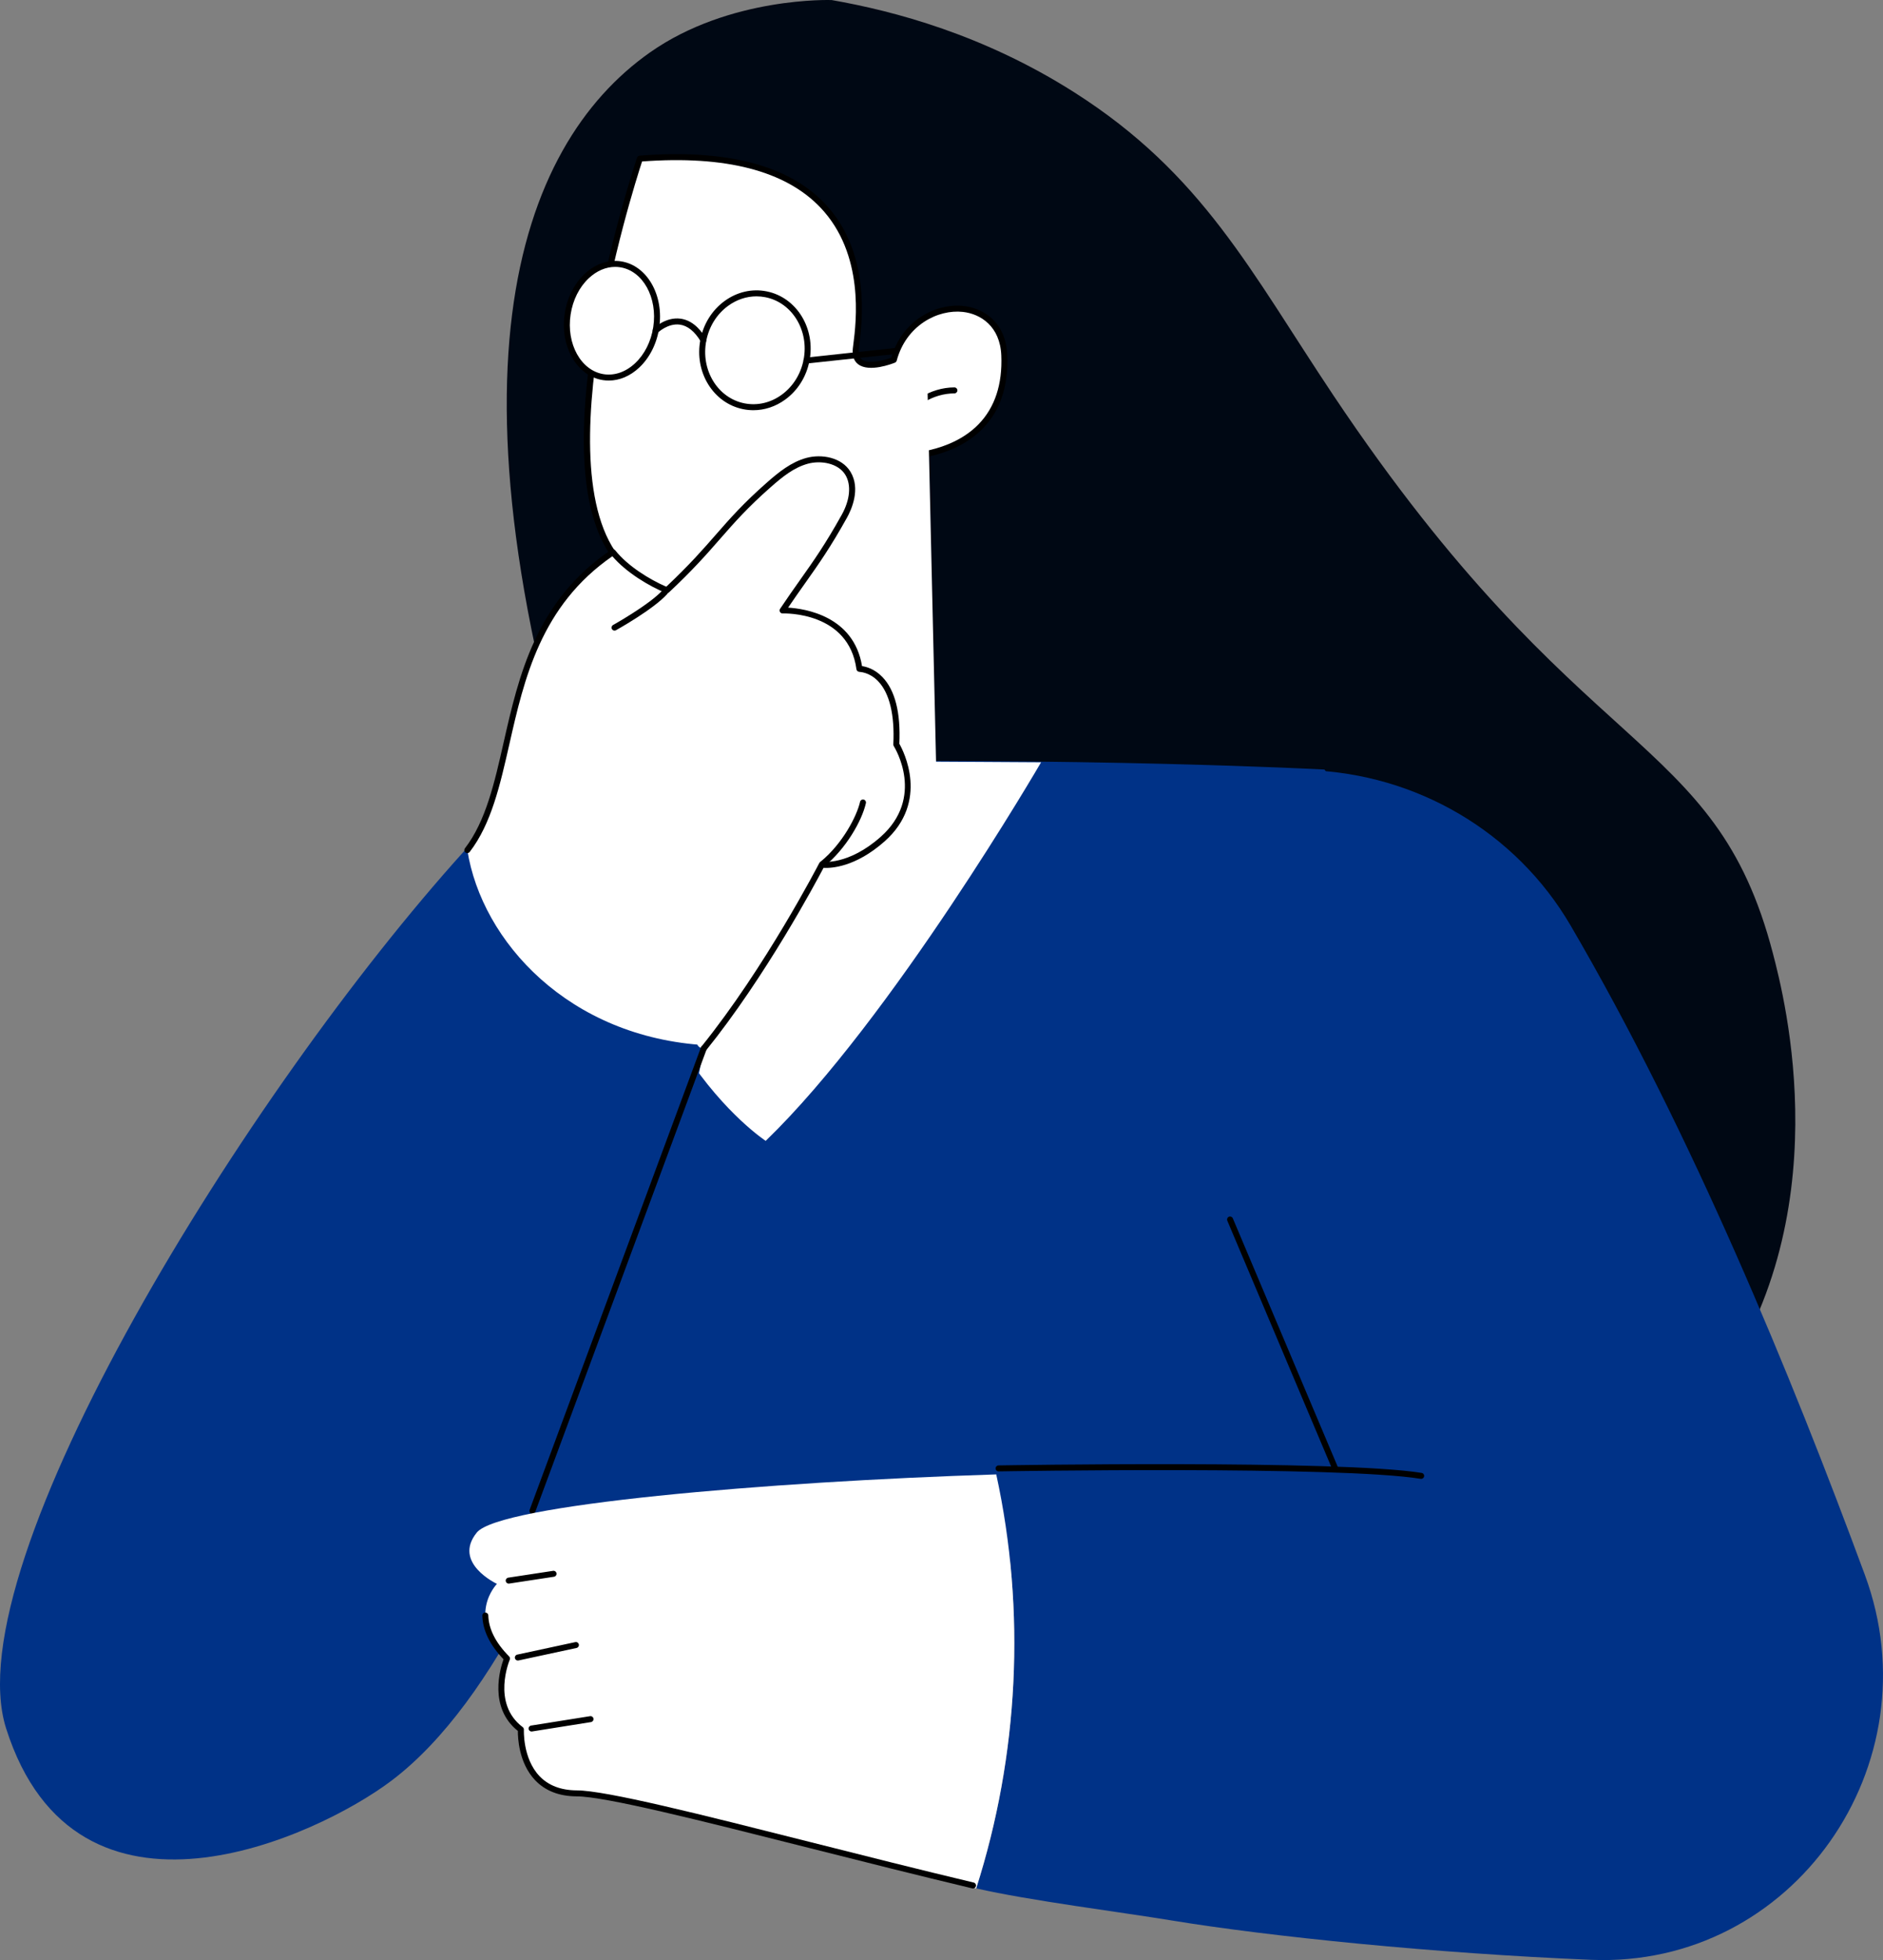 <?xml version="1.0" encoding="UTF-8"?><svg id="uuid-5eda6086-15b3-4120-8457-d50c80e0f193" xmlns="http://www.w3.org/2000/svg" width="1387.569" height="1443.674" viewBox="0 0 1387.569 1443.674"><rect x="0" y="0" width="1387.569" height="1443.674" fill="#808080" stroke="none"/><defs><style>.uuid-ec287887-0eca-4f64-bb01-8d2266f575d2{fill:#000814;}.uuid-ec287887-0eca-4f64-bb01-8d2266f575d2,.uuid-9d5e7b24-c13b-48fd-824d-5bedc9855d02,.uuid-6ff6d90a-4f92-43ad-b760-7a0028cc28e7,.uuid-a6ec02a7-43c5-4329-9a4b-6b114e66909f{stroke-width:0px;}.uuid-9d5e7b24-c13b-48fd-824d-5bedc9855d02{fill:#000;}.uuid-6ff6d90a-4f92-43ad-b760-7a0028cc28e7{fill:#003287;}.uuid-a6ec02a7-43c5-4329-9a4b-6b114e66909f{fill:#fff;}</style></defs><path class="uuid-ec287887-0eca-4f64-bb01-8d2266f575d2" d="M876.775,1163.421c155.518,24.464,303.412-26.078,383.435-134.324,97.227-131.516,54.652-294.628,46.217-326.945-43.068-165.003-140.92-137.464-323.863-410.952-60.929-91.085-96.062-162.887-191.03-223.244C724.768,25.523,658.865,8.092,612.84.039c0,0-75.203-2.772-134.039,38.692-97.487,68.702-161.115,241.058-35.649,612.981l433.623,511.709Z"/><path class="uuid-a6ec02a7-43c5-4329-9a4b-6b114e66909f" d="M471.51,116.837s-84.569,249.26-4.635,306.538c79.934,57.278,198.596-87.136,198.596-87.136,0,0,77.73.994,74.577-74.567-1.996-47.842-68.489-44.856-81.403,3.399,0,0-30.316,12.268-28.008-8.233,2.308-20.501,26.813-154.529-159.126-140.001Z"/><path class="uuid-9d5e7b24-c13b-48fd-824d-5bedc9855d02" d="M465.593,425.166c-33.887-24.28-43.493-83.795-28.55-176.888,11.05-68.862,32.169-131.525,32.38-132.149.284-.835,1.037-1.42,1.915-1.489,63.545-4.956,109.418,6.86,136.36,35.146,34.201,35.901,27.637,87.487,25.479,104.438-.14,1.113-.263,2.072-.351,2.862-.42,3.725.312,6.247,2.238,7.71,4.889,3.712,16.527.549,21.752-1.382,7.962-27.668,33.198-40.259,53.188-38.066,14.926,1.646,31.235,12.029,32.245,36.23.94,22.557-5.098,40.702-17.954,53.932-20.568,21.173-51.569,22.813-57.791,22.925-4.644,5.498-32.884,38.227-69.058,64.629-32.628,23.814-62.523,35.817-88.52,35.817-16.015,0-30.553-4.556-43.334-13.717ZM665.498,334.035c.372-.019,34.478.185,55.639-21.595,11.976-12.329,17.599-29.378,16.71-50.676-.893-21.414-15.219-30.588-28.326-32.034-18.451-2.023-41.778,9.862-48.748,35.912-.179.667-.661,1.214-1.302,1.472-1.911.775-18.916,7.379-27.067,1.194-3.226-2.447-4.556-6.389-3.957-11.717.092-.805.215-1.786.361-2.922,2.092-16.439,8.455-66.459-24.3-100.845-25.78-27.063-69.96-38.47-131.368-33.902-6.568,20.017-79.652,249.155-4.982,302.663,77.356,55.419,194.437-85.318,195.61-86.745.42-.51,1.044-.805,1.702-.805h.028Z"/><path class="uuid-9d5e7b24-c13b-48fd-824d-5bedc9855d02" d="M664.831,313.874c.88,0,1.713-.531,2.053-1.401,5.128-13.114,20.446-22.673,36.426-22.729,1.216-.004,2.199-.994,2.195-2.212-.004-1.214-.99-2.195-2.204-2.195h-.009c-17.715.06-34.754,10.799-40.515,25.531-.443,1.134.116,2.412,1.25,2.856.265.103.536.151.803.151Z"/><path class="uuid-a6ec02a7-43c5-4329-9a4b-6b114e66909f" d="M483.558,241.226c-3.508,22.951-20.957,39.322-38.973,36.564-18.016-2.758-29.777-23.6-26.268-46.552,3.508-22.951,20.957-39.322,38.973-36.563,18.016,2.758,29.776,23.6,26.268,46.552Z"/><path class="uuid-9d5e7b24-c13b-48fd-824d-5bedc9855d02" d="M444.252,279.968c-19.187-2.937-31.799-24.948-28.113-49.062,1.771-11.586,6.996-21.954,14.717-29.198,7.863-7.377,17.364-10.641,26.768-9.21,19.189,2.935,31.799,24.945,28.111,49.062-1.771,11.584-6.996,21.954-14.715,29.195-6.654,6.241-14.478,9.544-22.421,9.544-1.446,0-2.899-.11-4.347-.331ZM433.871,204.923c-7.002,6.57-11.754,16.034-13.377,26.65-3.318,21.713,7.639,41.468,24.425,44.04,8.018,1.216,16.228-1.638,23.086-8.072,7.003-6.57,11.752-16.032,13.374-26.648,3.32-21.715-7.635-41.47-24.422-44.04-1.218-.185-2.438-.278-3.658-.278-6.826,0-13.611,2.89-19.428,8.347Z"/><path class="uuid-9d5e7b24-c13b-48fd-824d-5bedc9855d02" d="M547.675,301.39c-22.137-4.405-36.28-27.455-31.524-51.384,2.296-11.556,8.612-21.605,17.782-28.292,9.228-6.727,20.228-9.255,30.99-7.112,22.137,4.405,36.278,27.454,31.522,51.384-2.294,11.556-8.61,21.606-17.782,28.292-7.084,5.167-15.219,7.855-23.484,7.855-2.496,0-5.008-.245-7.504-.742ZM536.53,225.276c-8.274,6.032-13.977,15.122-16.058,25.591-4.28,21.543,8.309,42.271,28.064,46.202,9.531,1.889,19.312-.357,27.532-6.353,8.274-6.032,13.975-15.122,16.056-25.591,4.28-21.545-8.307-42.271-28.061-46.202-2.204-.437-4.42-.654-6.628-.654-7.343,0-14.584,2.397-20.904,7.007Z"/><path class="uuid-9d5e7b24-c13b-48fd-824d-5bedc9855d02" d="M518.314,252.64c.387,0,.777-.101,1.132-.314,1.044-.628,1.382-1.982.755-3.023-5.251-8.739-11.562-13.646-18.759-14.582-10.841-1.422-19.415,6.798-19.774,7.149-.872.848-.891,2.242-.043,3.116.846.872,2.24.889,3.112.047.075-.073,7.467-7.099,16.166-5.937,5.784.764,11.005,4.96,15.52,12.475.413.689,1.143,1.069,1.892,1.069Z"/><path class="uuid-9d5e7b24-c13b-48fd-824d-5bedc9855d02" d="M594.282,267.76c.077,0,.157-.004.237-.013l65.469-7.015c1.209-.129,2.085-1.216,1.956-2.425-.129-1.209-1.188-2.1-2.425-1.956l-65.469,7.015c-1.209.129-2.085,1.216-1.956,2.425.12,1.13,1.076,1.969,2.189,1.969Z"/><path class="uuid-6ff6d90a-4f92-43ad-b760-7a0028cc28e7" d="M548.861,561.6c-131.477,2.266-241.566,100.387-258.538,230.82-18.87,145.012-37.388,311.59-26.629,336.668,51.682,120.469,662.035-17.568,779.626-23.1,117.591-5.532,176.586-116.417,180.515-160.502,3.929-44.084-247.856-378.695-247.856-378.695,0,0-177.043-9.502-427.118-5.192Z"/><path class="uuid-9d5e7b24-c13b-48fd-824d-5bedc9855d02" d="M371.118,1078.474c.899,0,1.745-.555,2.07-1.45.417-1.143-.172-2.408-1.317-2.823-46.032-16.757-66.964-68.615-70.9-107.933-3.31-33.039,1.429-66.745,6.013-99.34,1.758-12.505,3.576-25.438,4.919-38.178,2.118-20.056,2.46-45.008-13.805-60.044-.891-.826-2.283-.773-3.114.123-.826.893-.77,2.288.123,3.114,14.825,13.706,14.422,37.313,12.415,56.347-1.336,12.662-3.151,25.557-4.902,38.025-4.62,32.854-9.398,66.827-6.034,100.393,4.065,40.588,25.826,94.18,73.779,111.635.247.09.504.133.753.133Z"/><path class="uuid-a6ec02a7-43c5-4329-9a4b-6b114e66909f" d="M683.265,278.001l6.507,283.018,77.388.451s-109.557,188.621-202.924,278.833c0,0-119.24-77.84-113.029-275.98l70.747-1.517,10.022-161.642,151.289-123.163Z"/><path class="uuid-6ff6d90a-4f92-43ad-b760-7a0028cc28e7" d="M518.583,772.26c-26.845-1.445,51.444-119.115,32.007-138.518-10.074-10.058-17.45-22.442-23.055-35.464-62.245,10.74-128.873-34.025-185.611,28.737C182.794,803.04-34.124,1151.845,4.531,1273.133c51.75,162.376,229.226,79.77,284.028,38.347,155.667-117.665,230.024-539.22,230.024-539.22Z"/><path class="uuid-9d5e7b24-c13b-48fd-824d-5bedc9855d02" d="M392.336,1115.094c.895,0,1.737-.549,2.066-1.438l126.246-340.63c.424-1.141-.159-2.41-1.3-2.832-1.141-.43-2.408.159-2.832,1.3l-126.246,340.63c-.424,1.141.159,2.41,1.3,2.832.252.095.512.138.766.138Z"/><path class="uuid-a6ec02a7-43c5-4329-9a4b-6b114e66909f" d="M344.37,626.15c44.535-56.802,19.037-160.415,107.996-219.533,12.976,12.831,31.591,24.234,39.833,26.767,32.69-34.048,40.533-43.089,70.841-73.96,9.613-9.792,23.148-19.555,37.838-20.316,7.119-.368,17.106,2.574,21.968,7.546,9.632,9.848,1.001,27.124-4.209,38.586-14.433,31.748-25.754,39.641-41.953,64.396,0,0,50.58-1.825,56.618,43.033,0,0,29.98-.395,27.185,55.698,0,0,24.559,38.99-10.117,69.708-24.938,22.092-44.793,18.803-44.793,18.803,0,0-39.786,78.18-85.026,132.996-101.33-5.7-165.562-76.436-176.181-143.724Z"/><path class="uuid-9d5e7b24-c13b-48fd-824d-5bedc9855d02" d="M518.581,774.464c.643,0,1.283-.28,1.717-.82,43.947-54.453,81.068-123.995,86.545-134.428,5.388.323,23.336-.31,44.989-19.49,33.235-29.445,13.882-66.652,10.887-71.907,1.05-22.938-3.15-39.475-12.488-49.163-5.771-5.985-11.941-7.598-15.008-8.033-6.056-36.966-42.114-42.331-54.472-43.08,4.607-6.796,8.672-12.537,12.623-18.115,9.903-13.986,18.455-26.067,30.726-48.077,3.34-5.991,10.278-21.283,2.599-33.88-6.503-10.678-21.244-13.213-32.441-10.2-11.296,3.043-20.585,10.633-29.135,18.147-17.459,15.345-27.27,26.559-37.657,38.432-9.602,10.975-19.523,22.316-36.506,38.303-12.271-5.367-28.195-15.029-37.58-26.779-.715-.895-1.997-1.095-2.953-.452-55.596,37.425-68.21,93.024-79.34,142.078-6.761,29.796-13.146,57.939-28.464,77.806-.742.964-.564,2.348.4,3.09.964.747,2.348.564,3.09-.4,15.909-20.635,22.4-49.237,29.271-79.521,10.837-47.763,23.099-101.832,75.856-138.276,10.368,12.094,26.927,21.857,39.318,27.08.807.336,1.73.172,2.363-.424,17.788-16.66,27.993-28.324,37.859-39.602,10.291-11.76,20.009-22.871,37.25-38.025,8.498-7.467,16.983-14.403,27.371-17.201,9.37-2.524,22.21-.497,27.532,8.238,4.491,7.366,3.486,18.371-2.683,29.439-12.156,21.806-20.646,33.794-30.476,47.678-4.592,6.486-9.339,13.194-14.924,21.528-.461.689-.495,1.575-.092,2.298.4.721,1.123,1.179,2.001,1.13,1.978-.054,48.66-1.19,54.356,41.126.148,1.102,1.177,1.866,2.212,1.909.211.095,7.239.036,13.831,6.951,8.356,8.765,12.204,24.823,11.126,46.435-.021.452.097.899.336,1.283.96,1.53,23.118,37.801-9.712,66.887-23.74,21.033-42.785,18.311-42.981,18.276-.93-.138-1.874.323-2.309,1.166-.392.76-39.648,76.642-86.751,135.007-.764.947-.616,2.335.331,3.099.407.329.897.488,1.381.488Z"/><path class="uuid-9d5e7b24-c13b-48fd-824d-5bedc9855d02" d="M606.087,638.564c.486,0,.979-.161,1.388-.493,16.028-13.019,27.73-33.693,30.603-46.532.267-1.188-.48-2.367-1.668-2.632-1.203-.269-2.367.482-2.632,1.668-2.324,10.379-12.882,30.915-29.084,44.074-.945.768-1.087,2.156-.321,3.101.437.536,1.072.813,1.713.813Z"/><path class="uuid-9d5e7b24-c13b-48fd-824d-5bedc9855d02" d="M452.847,464.465c.361,0,.73-.088,1.069-.278,1.13-.63,27.816-15.539,37.775-26.688.809-.908.732-2.3-.176-3.112-.906-.807-2.296-.734-3.112.176-9.464,10.596-36.359,25.621-36.63,25.772-1.063.592-1.446,1.935-.854,2.998.403.723,1.153,1.132,1.928,1.132Z"/><path class="uuid-6ff6d90a-4f92-43ad-b760-7a0028cc28e7" d="M1374.237,1160.044c-54.15-146.565-127.347-325.189-216.897-478.41-40.317-68.978-113.772-111.865-193.613-114.404l-123.029-3.911,143.178,518.221s-128.879.597-249.743,4.431c21.952,100.545,16.557,206.881-14.784,304.908,39.386,9.022,105.539,17.3,143.933,23.612,72.219,11.867,194.126,24.284,309.318,29.004,148.648,6.086,253.212-143.861,201.638-283.45Z"/><path class="uuid-a6ec02a7-43c5-4329-9a4b-6b114e66909f" d="M734.132,1085.971c-170.22,5.394-366.163,22.33-382.777,42.808-18.207,22.442,14.852,37.818,14.852,37.818,0,0-23.593,23.777,7.403,54.992,0,0-14.549,33.632,10.237,52.267,0,0-2.447,46.862,41.157,47.034,33.689.125,160.54,39.357,294.343,69.989,31.341-98.027,36.736-204.363,14.784-304.908Z"/><path class="uuid-9d5e7b24-c13b-48fd-824d-5bedc9855d02" d="M717.027,1390.935c.996,0,1.9-.68,2.141-1.694.282-1.183-.45-2.371-1.633-2.653-40.162-9.557-80.967-19.858-120.427-29.822-80.765-20.39-150.514-37.999-172.094-38.079-11.685-.047-20.956-3.609-27.551-10.585-12.363-13.077-11.425-33.921-11.414-34.132.037-.732-.29-1.435-.878-1.877-23.131-17.388-9.677-49.31-9.537-49.628.357-.829.176-1.788-.458-2.429-9.91-9.979-15.072-20.142-15.346-30.213-.034-1.218-1.035-2.087-2.264-2.143-1.216.034-2.176,1.048-2.143,2.264.297,10.874,5.55,21.692,15.623,32.176-2.423,6.665-11.203,35.477,10.57,52.796-.045,4.878.618,23.493,12.645,36.215,7.457,7.887,17.797,11.913,30.736,11.965,21.042.077,90.55,17.627,171.033,37.945,39.475,9.966,80.293,20.271,120.485,29.835.172.041.342.06.512.06Z"/><path class="uuid-9d5e7b24-c13b-48fd-824d-5bedc9855d02" d="M374.856,1166.403c.11,0,.222-.009.334-.026l33.043-5.033c1.203-.183,2.029-1.306,1.846-2.509-.183-1.203-1.3-2.038-2.509-1.846l-33.043,5.033c-1.203.183-2.029,1.306-1.846,2.509.166,1.091,1.104,1.872,2.176,1.872Z"/><path class="uuid-9d5e7b24-c13b-48fd-824d-5bedc9855d02" d="M381.594,1223.059c.153,0,.31-.015.467-.05l42.789-9.212c1.188-.256,1.945-1.429,1.689-2.619-.254-1.188-1.416-1.952-2.619-1.689l-42.789,9.212c-1.188.256-1.945,1.429-1.689,2.619.222,1.033,1.136,1.739,2.152,1.739Z"/><path class="uuid-9d5e7b24-c13b-48fd-824d-5bedc9855d02" d="M391.7,1275.336c.114,0,.23-.009.349-.028l43.452-6.919c1.203-.192,2.021-1.321,1.829-2.522-.192-1.201-1.302-2.029-2.522-1.829l-43.452,6.918c-1.203.192-2.021,1.321-1.829,2.522.172,1.085,1.108,1.857,2.174,1.857Z"/><path class="uuid-9d5e7b24-c13b-48fd-824d-5bedc9855d02" d="M1047.252,1089.247c1.063,0,1.997-.768,2.174-1.851.194-1.203-.622-2.333-1.823-2.529-60.285-9.757-309.291-5.569-311.798-5.53-1.216.022-2.186,1.024-2.165,2.242.021,1.216.986,2.195,2.242,2.165,2.503-.047,251.122-4.224,311.015,5.475.121.019.239.028.355.028Z"/><path class="uuid-9d5e7b24-c13b-48fd-824d-5bedc9855d02" d="M983.875,1083.744c.286,0,.577-.056.859-.174,1.119-.473,1.644-1.767,1.171-2.888l-77.453-183.327c-.473-1.119-1.76-1.644-2.888-1.171-1.119.473-1.644,1.767-1.171,2.888l77.453,183.327c.355.839,1.171,1.345,2.029,1.345Z"/></svg>